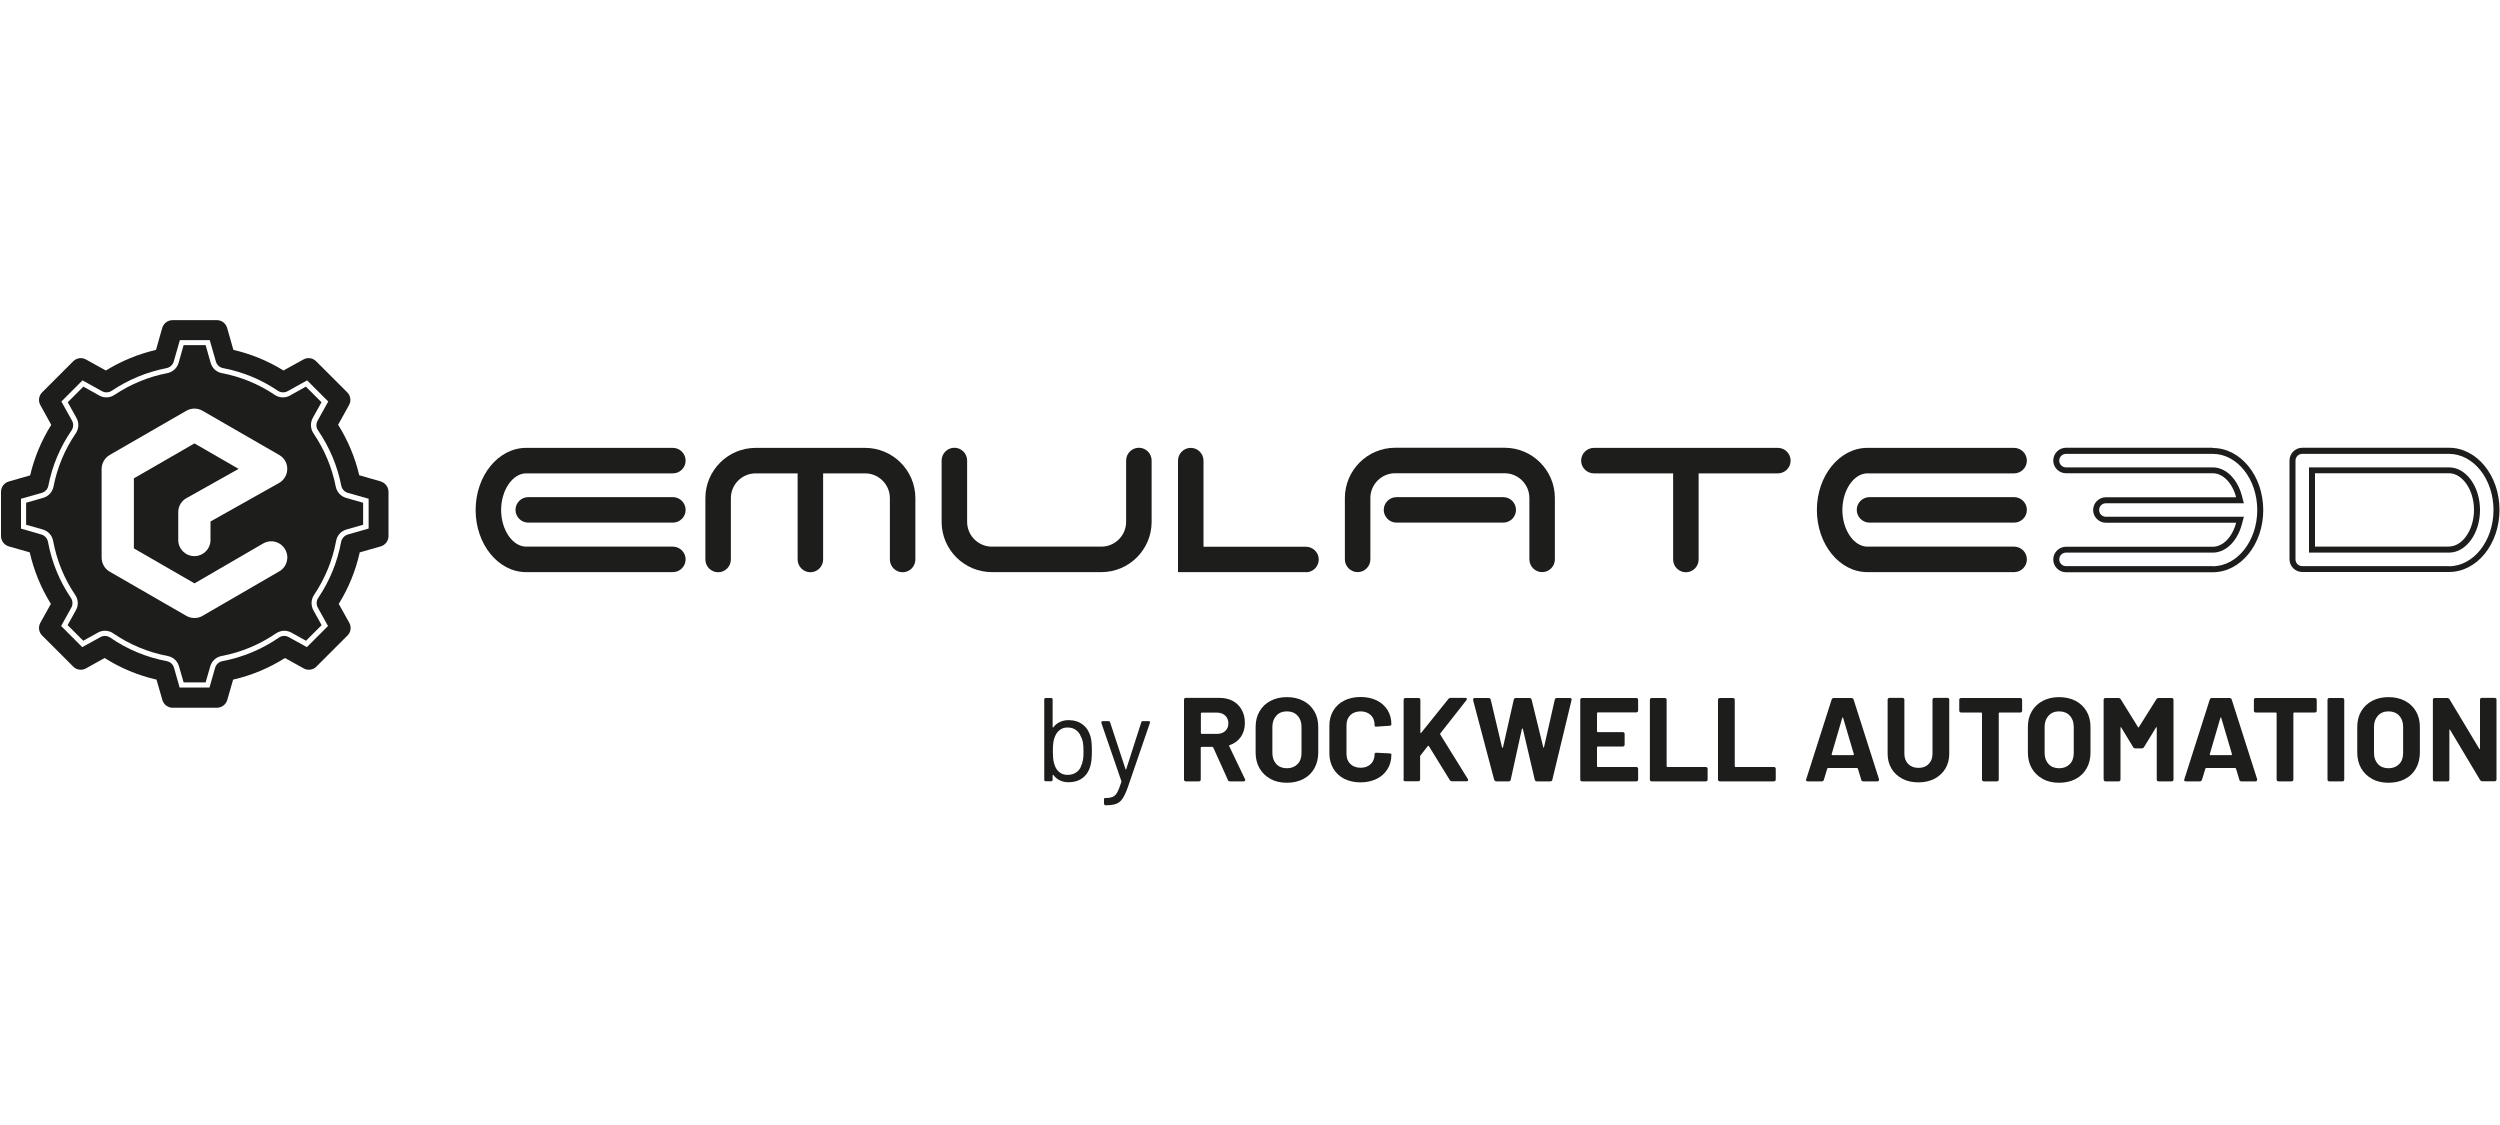 <?xml version="1.0" encoding="UTF-8"?> <svg xmlns="http://www.w3.org/2000/svg" id="Livello_1" viewBox="0 0 200 90"><defs><style>.cls-1{fill:#1d1d1b;}</style></defs><path class="cls-1" d="m29.46,42.29l-1.63.47c-.28.08-.48.31-.54.59-.3,1.62-.92,3.13-1.83,4.48-.16.24-.17.54-.03.79l.81,1.46-1.69,1.69-1.45-.8c-.25-.14-.56-.13-.79.04-1.37.94-2.88,1.57-4.51,1.88-.28.05-.51.26-.59.53l-.45,1.58h-2.39l-.45-1.58c-.08-.28-.3-.48-.59-.53-1.63-.31-3.14-.94-4.51-1.88-.24-.16-.54-.18-.79-.04l-1.45.8-1.69-1.69.81-1.46c.14-.25.13-.55-.03-.79-.92-1.36-1.53-2.86-1.83-4.48-.05-.28-.26-.51-.53-.59l-1.63-.47v-2.39l1.66-.47c.27-.08.48-.3.53-.58.31-1.59.93-3.07,1.85-4.41.16-.24.18-.54.04-.79l-.85-1.53,1.69-1.69,1.55.86c.25.14.55.13.79-.03,1.33-.89,2.8-1.5,4.38-1.81.28-.05.5-.26.58-.53l.49-1.71h2.39l.49,1.71c.08.28.3.48.58.53,1.58.3,3.05.91,4.38,1.81.24.16.54.17.79.03l1.55-.86,1.69,1.69-.85,1.53c-.14.25-.13.56.04.79.91,1.34,1.54,2.82,1.85,4.41.05.28.26.5.53.58l1.66.47v2.39h0Zm.99-3.78l-1.71-.49c-.34-1.44-.91-2.79-1.69-4.04l.87-1.57c.19-.34.13-.75-.14-1.02l-2.49-2.49c-.27-.27-.69-.33-1.02-.14l-1.59.88c-1.24-.77-2.59-1.32-4.01-1.65l-.5-1.76c-.11-.37-.44-.62-.83-.62h-3.53c-.38,0-.72.25-.83.62l-.5,1.76c-1.42.33-2.77.89-4.01,1.65l-1.59-.88c-.34-.19-.75-.13-1.02.14l-2.49,2.49c-.27.27-.33.69-.14,1.02l.87,1.58c-.79,1.25-1.35,2.61-1.69,4.04l-1.71.49c-.37.11-.62.44-.62.83v3.53c0,.38.25.72.62.83l1.68.48c.33,1.46.9,2.85,1.69,4.12l-.84,1.51c-.19.34-.13.75.14,1.02l2.49,2.49c.27.27.69.33,1.02.14l1.49-.83c1.28.81,2.67,1.39,4.15,1.73l.47,1.63c.11.37.44.62.83.62h3.53c.38,0,.72-.25.83-.62l.47-1.63c1.48-.34,2.87-.92,4.15-1.73l1.49.83c.34.19.75.13,1.02-.14l2.49-2.49c.27-.27.33-.69.14-1.02l-.84-1.51c.79-1.27,1.35-2.65,1.68-4.12l1.68-.48c.37-.11.62-.44.62-.83v-3.53c0-.38-.25-.72-.62-.83h0Z"></path><path class="cls-1" d="m15.56,35.47l-4.85,2.8v5.6l4.85,2.8,5.49-3.19c.62-.36,1.4-.15,1.76.47.36.62.15,1.4-.47,1.76l-6.14,3.56c-.2.12-.42.17-.65.17s-.45-.06-.64-.17l-6.14-3.54c-.4-.23-.64-.66-.64-1.12v-7.09c0-.46.25-.89.64-1.12l6.14-3.54c.4-.23.89-.23,1.29,0l6.14,3.54c.4.23.65.66.64,1.12,0,.46-.25.89-.66,1.12l-5.48,3.08v1.48c0,.71-.58,1.29-1.29,1.29s-1.29-.58-1.29-1.29v-2.23c0-.47.25-.9.66-1.12l4.17-2.34-3.54-2.04h0Zm12.13,4.36c-.43-.12-.74-.47-.83-.9-.3-1.53-.9-2.96-1.78-4.26-.25-.37-.27-.84-.06-1.23l.7-1.26-1.25-1.25-1.27.71c-.17.1-.37.15-.57.15-.23,0-.46-.07-.65-.2-1.28-.86-2.71-1.45-4.23-1.74-.44-.08-.78-.4-.9-.83l-.4-1.41h-1.76l-.4,1.41c-.12.43-.47.74-.9.83-1.52.29-2.94.88-4.23,1.74-.19.13-.42.2-.65.2-.2,0-.39-.05-.57-.15l-1.27-.71-1.25,1.25.7,1.26c.22.39.19.86-.06,1.23-.88,1.29-1.48,2.72-1.78,4.26-.09.43-.4.78-.83.9l-1.36.39v1.76l1.33.38c.43.12.75.47.83.91.29,1.56.88,3.02,1.77,4.33.25.37.27.84.05,1.22l-.66,1.19,1.25,1.25,1.17-.65c.17-.1.37-.15.57-.15.24,0,.47.07.66.21,1.32.9,2.78,1.51,4.35,1.81.44.08.79.4.91.83l.37,1.28h1.76l.37-1.28c.12-.43.47-.75.91-.83,1.57-.3,3.03-.91,4.35-1.81.2-.13.43-.21.66-.21.2,0,.39.05.57.15l1.17.65,1.25-1.25-.66-1.19c-.21-.39-.19-.86.05-1.22.88-1.31,1.48-2.76,1.77-4.33.08-.44.4-.79.83-.91l1.33-.38v-1.76l-1.36-.39h0Z"></path><path class="cls-1" d="m53.83,45.77h-11.74c-2.23,0-4.04-2.23-4.04-4.97s1.81-4.97,4.04-4.97h11.74c.56,0,1.02.46,1.02,1.02s-.46,1.02-1.02,1.02h-11.74c-1.08,0-2,1.34-2,2.93s.92,2.93,2,2.93h11.74c.56,0,1.02.46,1.02,1.02s-.46,1.02-1.02,1.02"></path><path class="cls-1" d="m53.83,41.81h-11.57c-.56,0-1.02-.46-1.02-1.02s.46-1.02,1.02-1.02h11.57c.56,0,1.02.46,1.02,1.02s-.46,1.02-1.02,1.02"></path><path class="cls-1" d="m161.13,45.77h-11.74c-2.23,0-4.04-2.23-4.04-4.97s1.81-4.97,4.04-4.97h11.74c.56,0,1.02.46,1.02,1.02s-.46,1.02-1.02,1.02h-11.74c-1.08,0-2,1.34-2,2.93s.92,2.93,2,2.93h11.74c.56,0,1.02.46,1.02,1.02s-.46,1.02-1.02,1.02"></path><path class="cls-1" d="m161.13,41.81h-11.57c-.56,0-1.02-.46-1.02-1.02s.46-1.02,1.02-1.02h11.57c.56,0,1.02.46,1.02,1.02s-.46,1.02-1.02,1.02"></path><path class="cls-1" d="m177.02,45.29h-11.74c-.3,0-.54-.24-.54-.54s.24-.54.54-.54h11.74c1.04,0,1.97-.91,2.33-2.27l.16-.6h-11.04c-.3,0-.54-.24-.54-.54s.24-.54.54-.54h11.04l-.16-.6c-.36-1.36-1.29-2.27-2.33-2.27h-11.74c-.3,0-.54-.24-.54-.54s.24-.54.54-.54h11.74c1.96,0,3.56,2.02,3.56,4.49s-1.6,4.5-3.56,4.5h0Zm0-9.47h-11.74c-.56,0-1.02.46-1.02,1.02s.46,1.02,1.02,1.02h11.74c.84,0,1.58.81,1.87,1.92h-10.42c-.56,0-1.02.46-1.02,1.02s.46,1.02,1.02,1.02h10.42c-.29,1.11-1.03,1.92-1.87,1.92h-11.74c-.56,0-1.02.46-1.02,1.02s.46,1.02,1.02,1.02h11.74c2.23,0,4.04-2.23,4.04-4.97s-1.81-4.97-4.04-4.97h0Z"></path><path class="cls-1" d="m88.11,45.77h-8.76c-2.21,0-4.02-1.8-4.02-4.02v-4.91c0-.56.46-1.02,1.02-1.02s1.02.46,1.02,1.02v4.91c0,1.09.89,1.98,1.98,1.98h8.76c1.09,0,1.98-.89,1.98-1.98v-4.91c0-.56.46-1.02,1.02-1.02s1.02.46,1.02,1.02v4.91c0,2.21-1.8,4.02-4.02,4.02"></path><path class="cls-1" d="m69.21,35.83h-8.76c-2.21,0-4.02,1.8-4.02,4.02v4.91c0,.56.46,1.02,1.02,1.02s1.02-.46,1.02-1.02v-4.91c0-1.09.89-1.98,1.98-1.98h3.36v6.89c0,.56.46,1.02,1.02,1.02s1.02-.46,1.02-1.02v-6.89h3.36c1.09,0,1.98.89,1.98,1.98v4.91c0,.56.46,1.02,1.02,1.02s1.02-.46,1.02-1.02v-4.91c0-2.21-1.8-4.02-4.02-4.02"></path><path class="cls-1" d="m104.47,45.77h-10.23v-8.92c0-.56.46-1.02,1.02-1.02s1.02.46,1.02,1.02v6.89h8.2c.56,0,1.02.46,1.02,1.02s-.46,1.02-1.02,1.02"></path><path class="cls-1" d="m123.37,45.77c-.56,0-1.02-.46-1.02-1.02v-4.91c0-1.09-.89-1.98-1.98-1.98h-8.76c-1.09,0-1.98.89-1.98,1.98v4.91c0,.56-.46,1.02-1.02,1.02s-1.02-.46-1.02-1.02v-4.91c0-2.21,1.8-4.02,4.02-4.02h8.76c2.21,0,4.02,1.8,4.02,4.02v4.91c0,.56-.46,1.02-1.02,1.02"></path><path class="cls-1" d="m120.26,41.81h-8.54c-.56,0-1.02-.46-1.02-1.02s.46-1.02,1.02-1.02h8.54c.56,0,1.02.46,1.02,1.02s-.46,1.02-1.02,1.02"></path><path class="cls-1" d="m142.23,35.83h-14.72c-.56,0-1.02.46-1.02,1.02s.46,1.02,1.02,1.02h6.34v6.89c0,.56.46,1.02,1.02,1.02s1.02-.46,1.02-1.02v-6.89h6.34c.56,0,1.02-.46,1.02-1.02s-.46-1.02-1.02-1.02h0Z"></path><path class="cls-1" d="m195.92,43.73h-10.72v-5.87h10.72c1.08,0,2,1.34,2,2.93s-.92,2.93-2,2.93h0Zm0-6.34h-11.2v6.82h11.2c1.36,0,2.48-1.53,2.48-3.41s-1.11-3.41-2.48-3.41h0Z"></path><path class="cls-1" d="m195.92,45.29h-11.74c-.3,0-.54-.24-.54-.54v-7.9c0-.3.24-.54.54-.54h11.74c1.96,0,3.56,2.02,3.56,4.49s-1.6,4.5-3.56,4.5h0Zm0-9.47h-11.74c-.56,0-1.02.46-1.02,1.02v7.9c0,.56.46,1.02,1.02,1.02h11.74c2.23,0,4.04-2.23,4.04-4.97s-1.81-4.97-4.04-4.97h0Z"></path><path class="cls-1" d="m86.64,60.8c.03-.17.04-.4.04-.7s-.02-.55-.05-.73c-.03-.17-.09-.33-.17-.47-.08-.21-.22-.38-.4-.51-.18-.13-.4-.19-.66-.19s-.45.07-.62.2c-.17.13-.3.3-.38.52-.06.13-.11.29-.13.46-.03.17-.04.41-.04.72s.01.54.04.71c.03.17.07.32.12.45.08.22.21.4.38.53.17.13.38.2.64.2.27,0,.5-.07.69-.2.19-.13.33-.31.4-.54.06-.13.11-.28.13-.45h0Zm.71-.7c0,.52-.04.92-.13,1.21-.11.39-.32.71-.62.93-.3.23-.68.34-1.12.34-.25,0-.48-.05-.69-.15-.21-.1-.38-.24-.52-.43-.01-.01-.03-.02-.04-.01-.01,0-.02.01-.02.03v.36c0,.08-.04.12-.12.12h-.43c-.08,0-.12-.04-.12-.12v-6.42c0-.08.04-.12.12-.12h.43c.08,0,.12.04.12.12v2.2s0,.03.02.04c.01,0,.03,0,.04-.02.14-.18.31-.33.52-.42.21-.1.44-.15.69-.15.45,0,.83.12,1.13.35.31.23.51.55.63.96.08.26.11.65.11,1.18h0Z"></path><path class="cls-1" d="m88.32,64.29v-.33c0-.08.02-.12.07-.12h.07c.25,0,.44-.04.58-.1.14-.07.25-.19.35-.37.1-.18.2-.45.32-.82,0-.01,0-.03,0-.06l-1.6-4.65s0-.03,0-.05c0-.03.01-.05.03-.07.02-.02.05-.03.08-.03h.45c.08,0,.12.03.14.1l1.23,3.74s.02.04.03.04.02-.01.03-.04l1.2-3.74c.02-.07.06-.1.13-.1h.46s.08.01.1.04c.02.03.02.06,0,.11l-1.75,5.1c-.15.43-.3.74-.43.94-.13.2-.3.34-.5.42-.2.08-.48.12-.84.12h-.07s-.07-.04-.07-.12h0Z"></path><path class="cls-1" d="m96.07,57.05v1.6s.02.06.06.06h1.24c.27,0,.48-.08.65-.23.17-.16.25-.36.25-.61s-.08-.46-.25-.62c-.17-.16-.39-.24-.65-.24h-1.24s-.06.02-.06.06h0Zm2.16,5.34l-1.17-2.59s-.03-.05-.07-.05h-.87s-.06.02-.06.06v2.54c0,.11-.05.16-.16.16h-1.02c-.11,0-.16-.05-.16-.16v-6.36c0-.11.05-.16.16-.16h2.68c.41,0,.76.08,1.07.25.31.17.55.41.71.71.17.3.25.65.25,1.05,0,.43-.11.8-.32,1.11-.22.31-.51.53-.9.66-.02,0-.03.02-.04.03,0,.02,0,.03,0,.04l1.26,2.63s.03.05.03.09-.01.06-.04.08c-.03.02-.06.03-.1.03h-1.08c-.08,0-.15-.04-.19-.12h0Z"></path><path class="cls-1" d="m103.8,61.13c.22-.22.32-.52.32-.89v-2.1c0-.37-.11-.67-.32-.89-.21-.23-.5-.34-.85-.34s-.63.11-.84.34c-.21.23-.32.52-.32.89v2.1c0,.37.11.66.32.89.21.22.49.33.84.33s.63-.11.85-.33h0Zm-2.16,1.18c-.38-.2-.67-.49-.88-.85-.21-.37-.31-.79-.31-1.26v-2.04c0-.47.1-.89.31-1.25.21-.36.5-.64.88-.84.38-.2.81-.3,1.31-.3s.94.1,1.32.3c.38.2.67.48.88.84.21.36.31.78.31,1.25v2.04c0,.48-.11.9-.31,1.27-.21.37-.5.65-.88.85-.38.2-.82.3-1.32.3s-.93-.1-1.31-.3h0Z"></path><path class="cls-1" d="m107.53,62.3c-.37-.19-.66-.47-.87-.82-.2-.35-.31-.75-.31-1.21v-2.2c0-.46.1-.86.31-1.21.2-.35.49-.62.87-.81.37-.19.81-.29,1.31-.29s.92.09,1.29.27c.37.18.66.44.87.77.21.33.31.72.31,1.16,0,.06-.05.09-.15.1l-1.02.07h-.04c-.09,0-.13-.02-.13-.05v-.06c0-.34-.1-.61-.31-.81-.21-.2-.48-.3-.81-.3s-.62.1-.82.3c-.21.2-.31.47-.31.81v2.3c0,.33.1.6.31.8.21.2.48.3.82.3s.61-.1.81-.3c.21-.2.31-.47.31-.8,0-.03.01-.06.04-.08.03-.02.07-.03.12-.02l1.02.05c.11.01.16.03.16.05v.05c0,.44-.1.83-.31,1.16-.21.34-.5.6-.87.78-.37.18-.8.28-1.29.28s-.93-.1-1.31-.29h0Z"></path><path class="cls-1" d="m112.29,62.35v-6.35c0-.11.05-.16.16-.16h1.02c.11,0,.16.05.16.16v2.6s0,.04.02.05c.02,0,.03,0,.04-.02l2.17-2.7c.04-.06.11-.1.2-.1h1.15s.08,0,.1.02c.03.02.04.04.04.07,0,.03-.02.06-.05.11l-2.08,2.65s-.02.05,0,.08l2.2,3.55s.03.05.03.09c0,.07-.05.1-.13.1h-1.15c-.08,0-.15-.03-.19-.1l-1.67-2.71s-.02-.03-.04-.03-.03,0-.05.03l-.58.74s-.03.05-.03.07v1.84c0,.11-.05.16-.16.16h-1.02c-.11,0-.16-.05-.16-.16h0Z"></path><path class="cls-1" d="m119.53,62.37l-1.68-6.35s0-.03,0-.05c0-.09.05-.13.15-.13h1.09c.09,0,.15.05.17.14l.9,3.8s.02.04.04.04.03-.01.04-.04l.86-3.8c.02-.1.08-.14.17-.14h1.08c.1,0,.16.05.18.14l.93,3.8s.02.04.03.04.03-.01.03-.04l.86-3.8c.02-.1.08-.14.17-.14h1.04c.06,0,.1.02.12.05.02.04.03.08.01.13l-1.53,6.35c-.02.1-.08.14-.18.14h-1.05c-.1,0-.16-.05-.18-.14l-.95-4.05s-.02-.04-.04-.04-.03.01-.04.04l-.89,4.05c-.02.1-.08.14-.17.14h-.97c-.1,0-.16-.05-.18-.14h0Z"></path><path class="cls-1" d="m130.89,56.99h-3.07s-.06.02-.06.06v1.46s.02.06.06.06h1.99c.11,0,.16.05.16.16v.83c0,.11-.05.16-.16.16h-1.99s-.06.02-.06.06v1.52s.02.06.06.06h3.07c.11,0,.16.05.16.16v.83c0,.11-.05.16-.16.16h-4.31c-.11,0-.16-.05-.16-.16v-6.35c0-.11.05-.16.16-.16h4.31c.11,0,.16.05.16.16v.83c0,.11-.05.16-.16.16h0Z"></path><path class="cls-1" d="m131.99,62.35v-6.35c0-.11.05-.16.16-.16h1.02c.11,0,.16.05.16.16v5.3s.02.06.06.06h3.06c.11,0,.16.05.16.16v.83c0,.11-.05.16-.16.16h-4.3c-.11,0-.16-.05-.16-.16h0Z"></path><path class="cls-1" d="m137.44,62.35v-6.35c0-.11.05-.16.16-.16h1.02c.11,0,.16.05.16.16v5.3s.02.06.06.06h3.06c.11,0,.16.05.16.16v.83c0,.11-.05.16-.16.16h-4.3c-.11,0-.16-.05-.16-.16h0Z"></path><path class="cls-1" d="m146.57,60.41h1.69s.05-.02.05-.07l-.86-2.91s-.02-.04-.03-.04-.03.01-.04.04l-.85,2.91s0,.07.05.07h0Zm2.33,1.97l-.27-.89s-.03-.05-.06-.05h-2.33s-.05.02-.06.05l-.27.89c-.03.09-.09.13-.18.13h-1.11c-.06,0-.1-.02-.12-.05-.03-.03-.03-.08,0-.13l2.03-6.36c.03-.09.09-.13.18-.13h1.4c.09,0,.15.04.18.13l2.03,6.36s0,.03,0,.06c0,.04-.01.07-.04.09-.03.02-.06.03-.1.03h-1.11c-.09,0-.15-.04-.18-.13h0Z"></path><path class="cls-1" d="m152.19,62.3c-.37-.19-.66-.46-.87-.81-.21-.35-.31-.74-.31-1.2v-4.3c0-.11.05-.16.16-.16h1.02c.11,0,.16.05.16.16v4.31c0,.34.1.61.31.82.21.21.48.31.82.31s.61-.1.81-.31c.21-.21.31-.48.31-.82v-4.31c0-.11.05-.16.16-.16h1.02c.11,0,.16.05.16.16v4.3c0,.45-.1.85-.31,1.2-.21.35-.5.61-.87.81-.37.19-.8.29-1.29.29s-.92-.1-1.29-.29h0Z"></path><path class="cls-1" d="m161.77,56v.84c0,.11-.05.16-.16.16h-1.65s-.06.02-.06.06v5.29c0,.11-.05.16-.16.16h-1.02c-.11,0-.16-.05-.16-.16v-5.29s-.02-.06-.06-.06h-1.6c-.11,0-.16-.05-.16-.16v-.84c0-.11.05-.16.16-.16h4.71c.11,0,.16.05.16.16h0Z"></path><path class="cls-1" d="m165.58,61.13c.22-.22.32-.52.32-.89v-2.1c0-.37-.11-.67-.32-.89-.21-.23-.5-.34-.85-.34s-.63.11-.84.34c-.21.23-.32.52-.32.89v2.1c0,.37.11.66.32.89.21.22.49.33.84.33s.63-.11.85-.33h0Zm-2.16,1.18c-.38-.2-.67-.49-.88-.85-.21-.37-.31-.79-.31-1.26v-2.04c0-.47.1-.89.31-1.25.21-.36.5-.64.88-.84.38-.2.82-.3,1.31-.3s.94.1,1.32.3c.38.2.67.48.88.84.21.36.31.78.31,1.25v2.04c0,.48-.1.9-.31,1.27-.21.37-.5.65-.88.85-.38.2-.82.3-1.32.3s-.93-.1-1.31-.3h0Z"></path><path class="cls-1" d="m168.29,62.35v-6.35c0-.11.05-.16.16-.16h1.02c.08,0,.15.04.19.1l1.38,2.23s.03.03.04.03.03,0,.03-.03l1.4-2.23c.04-.07.11-.1.19-.1h1.02c.11,0,.16.05.16.16v6.35c0,.11-.05.16-.16.16h-1.02c-.11,0-.16-.05-.16-.16v-4.13s0-.04-.02-.05c-.02,0-.03,0-.04.03l-.96,1.57c-.04.07-.11.1-.19.1h-.49c-.08,0-.15-.03-.19-.1l-.95-1.57s-.03-.03-.04-.03c-.02,0-.02.02-.02.05v4.13c0,.11-.05.16-.16.16h-1.02c-.11,0-.16-.05-.16-.16h0Z"></path><path class="cls-1" d="m176.82,60.41h1.69s.05-.02.05-.07l-.86-2.91s-.02-.04-.03-.04-.03.01-.04.04l-.85,2.91s0,.07.05.07h0Zm2.33,1.97l-.27-.89s-.03-.05-.06-.05h-2.33s-.05.02-.06.05l-.27.89c-.03.09-.09.13-.18.13h-1.11c-.06,0-.1-.02-.12-.05-.03-.03-.03-.08,0-.13l2.03-6.36c.03-.09.09-.13.18-.13h1.4c.09,0,.15.04.18.13l2.03,6.36s0,.03,0,.06c0,.04-.01.07-.04.09-.03.02-.06.03-.1.03h-1.11c-.09,0-.15-.04-.18-.13h0Z"></path><path class="cls-1" d="m185.34,56v.84c0,.11-.05.16-.16.16h-1.65s-.06.02-.06.06v5.29c0,.11-.05.16-.16.16h-1.02c-.11,0-.16-.05-.16-.16v-5.29s-.02-.06-.06-.06h-1.6c-.11,0-.16-.05-.16-.16v-.84c0-.11.05-.16.16-.16h4.71c.11,0,.16.05.16.16h0Z"></path><path class="cls-1" d="m186.2,62.35v-6.35c0-.11.05-.16.16-.16h1.02c.11,0,.16.05.16.16v6.35c0,.11-.05.16-.16.16h-1.02c-.11,0-.16-.05-.16-.16h0Z"></path><path class="cls-1" d="m191.93,61.13c.22-.22.32-.52.32-.89v-2.1c0-.37-.11-.67-.32-.89-.21-.23-.5-.34-.85-.34s-.63.11-.84.34c-.21.23-.32.52-.32.89v2.1c0,.37.11.66.32.89.21.22.49.33.84.33s.63-.11.85-.33h0Zm-2.16,1.18c-.38-.2-.67-.49-.88-.85-.21-.37-.31-.79-.31-1.26v-2.04c0-.47.1-.89.31-1.25.21-.36.5-.64.88-.84.38-.2.81-.3,1.31-.3s.94.1,1.32.3c.38.2.67.48.88.84.21.36.31.78.31,1.25v2.04c0,.48-.11.9-.31,1.27-.21.37-.5.65-.88.85-.38.2-.82.3-1.32.3s-.93-.1-1.31-.3h0Z"></path><path class="cls-1" d="m194.63,62.35v-6.35c0-.11.05-.16.16-.16h.98c.08,0,.15.04.19.1l2.38,3.96s.03.04.04.03c.02,0,.02-.02.02-.05v-3.89c0-.11.05-.16.16-.16h1c.11,0,.16.05.16.16v6.35c0,.11-.05.16-.16.16h-.97c-.08,0-.14-.04-.19-.11l-2.39-4s-.03-.04-.04-.03c-.02,0-.02.02-.02.05v3.94c0,.11-.04.16-.15.16h-1.01c-.11,0-.16-.05-.16-.16h0Z"></path></svg> 